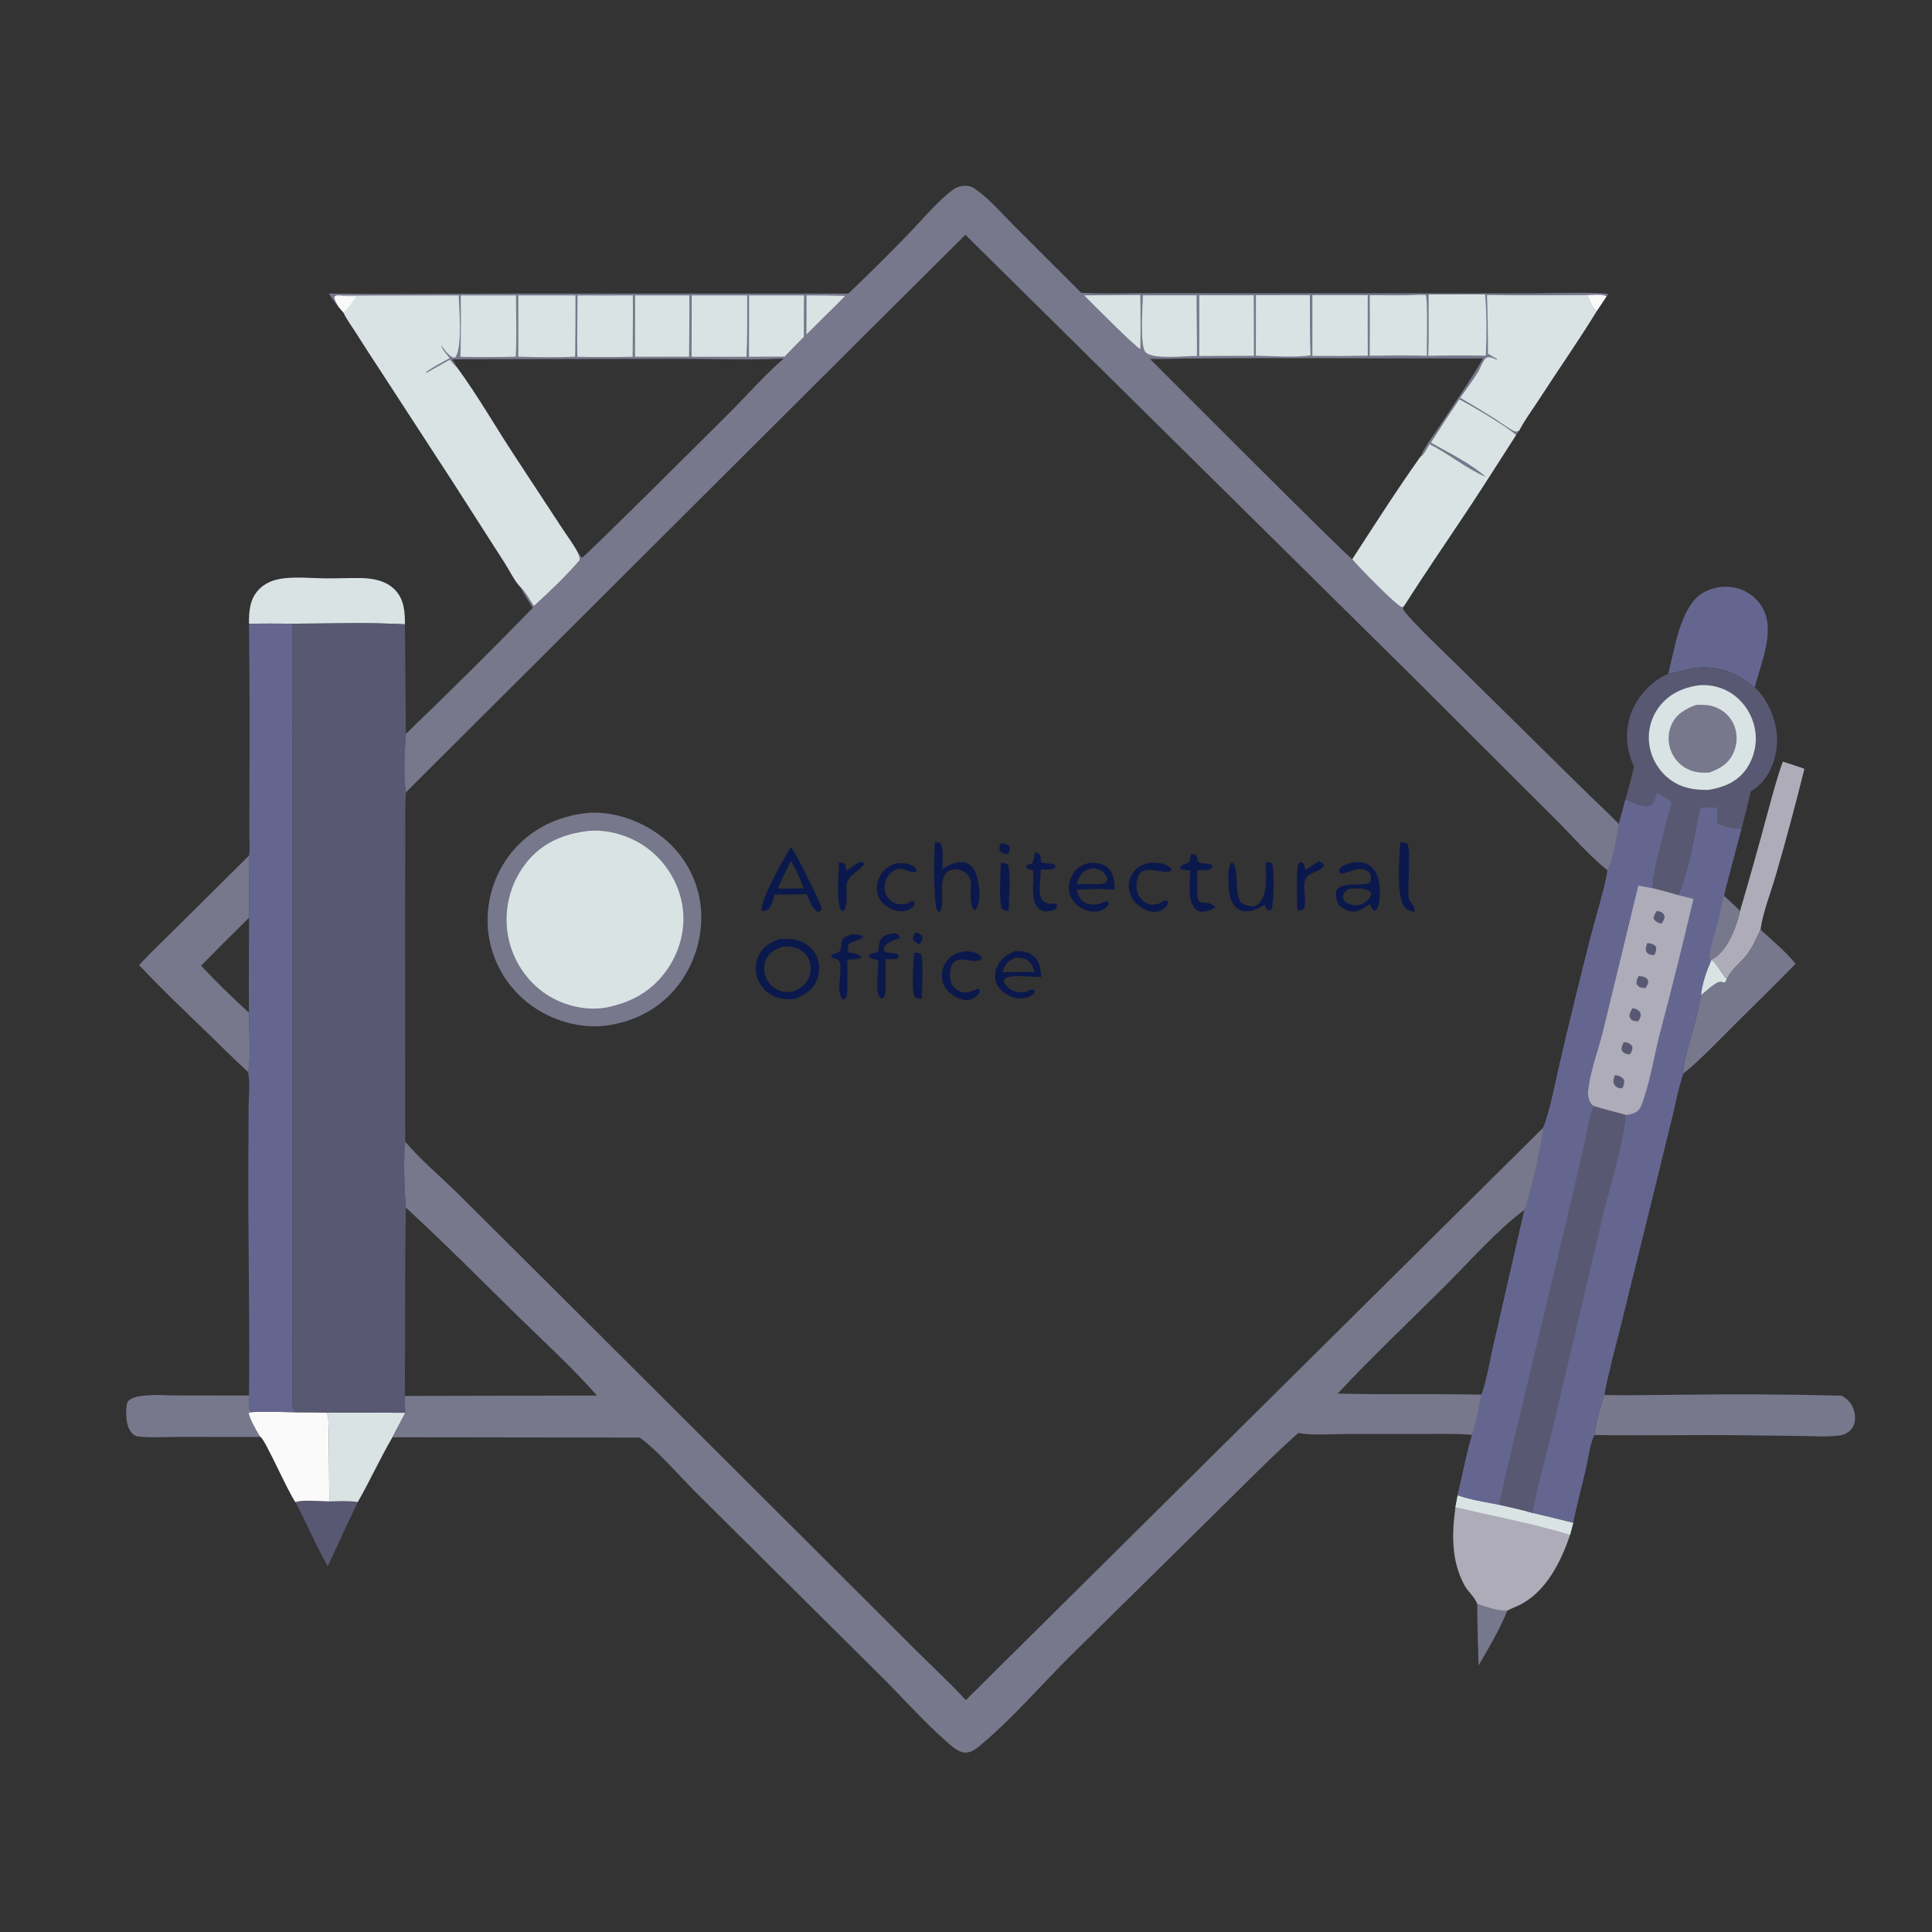 <?xml version="1.0" encoding="utf-8" ?>
<svg xmlns="http://www.w3.org/2000/svg" xmlns:xlink="http://www.w3.org/1999/xlink" width="731" height="731">
	<rect width="100%" height="100%" fill="#333333" stroke="none"/>
	<path fill="#77788C" transform="scale(0.714 0.714)" d="M782.827 849.995C788.305 851.665 792.908 853.782 798.784 853.506C794.678 863.542 789.005 873.195 783.527 882.536C783.326 871.659 782.73 860.895 782.827 849.995Z"/>
	<path fill="#585872" transform="scale(0.714 0.714)" d="M174.555 795.656C179.546 795.553 184.654 795.207 189.607 795.941Q181.483 812.898 173.693 830.012C167.366 818.981 162.557 807.235 156.569 796.063C159.634 794.554 170.683 795.594 174.555 795.656Z"/>
	<path fill="#D9E3E3" transform="scale(0.714 0.714)" d="M172.931 748.508L214.822 748.646L207.989 761.62C201.42 772.789 196.068 784.687 189.607 795.941C184.654 795.207 179.546 795.553 174.555 795.656C174.379 790.494 174.411 751.16 173.787 749.756C173.582 749.295 173.216 748.924 172.931 748.508Z"/>
	<path fill="#77788C" transform="scale(0.714 0.714)" d="M138.091 761.468L95.22 761.449C88.115 761.459 80.56 761.975 73.505 761.275C72.414 761.167 71.724 760.987 70.854 760.304C68.297 758.299 67.372 755.054 67.038 751.949C66.803 749.761 66.546 743.869 68.071 742.329C69.896 740.486 73.308 739.933 75.771 739.64C82.005 738.898 88.702 739.47 94.999 739.487L131.959 739.52L131.848 744.49C131.812 745.722 132.014 746.403 132.573 747.496C133.716 748.085 134.216 748.062 135.476 748.165L131.891 748.58C131.472 750.394 136.192 758.78 137.378 760.588C137.675 761.04 137.768 761.119 138.091 761.468Z"/>
	<path fill="#FAFAFA" transform="scale(0.714 0.714)" d="M135.476 748.165C142.614 748.047 149.74 748.218 156.876 748.381C162.225 748.417 167.582 748.403 172.931 748.508C173.216 748.924 173.582 749.295 173.787 749.756C174.411 751.16 174.379 790.494 174.555 795.656C170.683 795.594 159.634 794.554 156.569 796.063C152.219 789.852 140.88 763.554 138.091 761.468C137.768 761.119 137.675 761.04 137.378 760.588C136.192 758.78 131.472 750.394 131.891 748.58L135.476 748.165Z"/>
	<path fill="#AEACB8" transform="scale(0.714 0.714)" d="M944.757 403.607C948.57 404.852 952.428 406.024 956.194 407.405Q949.19 435.747 941.047 463.784C938.439 472.857 934.173 483.422 932.943 492.632C930.796 497.254 928.784 501.935 925.654 505.998C922.321 510.325 917.276 513.864 915.04 518.909C912.242 515.842 910.314 511.538 907.388 508.806L906.746 509.175L906.62 508.503C907.275 508.31 907.884 508.093 908.453 507.707C915.871 502.681 920.167 491.127 922.058 482.775Q929.346 458.073 936.028 433.2C938.759 423.319 941.241 413.24 944.757 403.607Z"/>
	<path fill="#77788C" transform="scale(0.714 0.714)" d="M932.943 492.632C939.112 498.403 946.25 504.154 951.499 510.759C940.913 521.653 930.017 532.196 919.267 542.924C910.396 551.777 901.752 560.993 892.047 568.949C891.514 563.174 896.657 548.25 898.22 541.895C899.415 537.04 900.396 532.12 901.438 527.23C903.695 525.696 909.113 520.183 911.808 520.24C912.847 520.261 912.924 520.809 914.159 520.57L915.04 518.909C917.276 513.864 922.321 510.325 925.654 505.998C928.784 501.935 930.796 497.254 932.943 492.632Z"/>
	<path fill="#D9E3E3" transform="scale(0.714 0.714)" d="M131.951 330.549C131.85 323.809 132.361 317.21 137.42 312.139C140.211 309.342 143.808 307.691 147.651 306.919C155.474 305.348 164.666 306.433 172.673 306.487C178.957 306.529 185.255 306.218 191.535 306.332C197.836 306.447 204.625 307.817 209.207 312.468C214.177 317.513 214.593 324.167 214.585 330.831C194.878 329.75 174.815 330.493 155.071 330.501C147.37 330.48 139.65 330.351 131.951 330.549Z"/>
	<path fill="#656690" transform="scale(0.714 0.714)" d="M884.066 357.035C887.236 344.465 890.483 321.225 902.315 314.223Q902.826 313.922 903.351 313.647Q903.877 313.372 904.415 313.124Q904.953 312.875 905.504 312.654Q906.054 312.432 906.614 312.238Q907.174 312.044 907.744 311.878Q908.313 311.713 908.89 311.575Q909.467 311.438 910.05 311.329Q910.633 311.22 911.22 311.141Q911.808 311.061 912.398 311.011Q912.989 310.961 913.582 310.94Q914.175 310.919 914.767 310.928Q915.36 310.936 915.952 310.974Q916.544 311.012 917.133 311.079Q917.722 311.146 918.307 311.243Q918.892 311.339 919.472 311.465Q920.051 311.59 920.624 311.744Q921.153 311.888 921.673 312.058Q922.194 312.228 922.706 312.424Q923.218 312.62 923.719 312.84Q924.22 313.061 924.71 313.306Q925.2 313.552 925.677 313.821Q926.154 314.09 926.618 314.383Q927.081 314.675 927.529 314.991Q927.977 315.306 928.409 315.643Q928.841 315.98 929.256 316.338Q929.671 316.696 930.067 317.074Q930.464 317.452 930.841 317.849Q931.218 318.246 931.575 318.662Q931.932 319.077 932.269 319.51Q932.605 319.942 932.919 320.391Q933.233 320.84 933.525 321.304Q933.817 321.767 934.085 322.245C940.977 334.745 932.945 351.758 929.884 364.298C928.275 363.354 926.833 361.935 925.306 360.84Q924.519 360.267 923.703 359.736Q922.887 359.205 922.045 358.716Q921.203 358.228 920.337 357.784Q919.471 357.34 918.583 356.941Q917.694 356.542 916.787 356.19Q915.879 355.838 914.955 355.533Q914.03 355.228 913.091 354.972Q912.152 354.715 911.201 354.508Q910.25 354.3 909.29 354.142Q908.329 353.984 907.362 353.875Q906.394 353.767 905.423 353.709Q904.451 353.651 903.477 353.643Q902.504 353.636 901.531 353.678Q900.559 353.721 899.59 353.814Q898.621 353.907 897.658 354.05Q896.695 354.193 895.741 354.385C892.137 355.086 888.603 356.333 884.984 356.897L884.066 357.035Z"/>
	<path fill="#AEACB8" transform="scale(0.714 0.714)" d="M772.465 792.365C779.434 794.777 787.026 795.933 794.262 797.339C800.157 798.76 806.295 799.932 812.082 801.717Q822.919 804.188 833.681 806.971L832.033 813.329C827.187 827.638 819.313 843.576 805.086 850.619C803.03 851.636 800.761 852.368 798.784 853.506C792.908 853.782 788.305 851.665 782.827 849.995C781.798 846.695 777.786 843.275 776.063 840.086C768.95 826.926 769.358 813.067 771.265 798.665L772.465 792.365Z"/>
	<path fill="#D9E3E3" transform="scale(0.714 0.714)" d="M772.465 792.365C779.434 794.777 787.026 795.933 794.262 797.339C800.157 798.76 806.295 799.932 812.082 801.717Q822.919 804.188 833.681 806.971L832.033 813.329C812.274 807.264 791.392 803.454 771.265 798.665L772.465 792.365Z"/>
	<path fill="#77788C" transform="scale(0.714 0.714)" d="M850.5 739.246C864.158 739.551 877.736 739.159 891.387 739.09Q933.655 738.515 975.913 739.602C979.579 741.764 981.559 743.92 982.639 748.127C983.38 751.018 983.203 754.221 981.52 756.758C980.229 758.706 977.75 760.218 975.463 760.583C968.994 761.618 961.95 761.057 955.401 760.974L924.694 760.59C898.109 760.285 871.507 760.857 844.928 760.444C844.928 760.16 844.903 759.875 844.928 759.592C845.173 756.789 848.927 740.39 850.5 739.246Z"/>
	<path fill="#77788C" transform="scale(0.714 0.714)" d="M131.892 453.46L131.984 486.291C131.998 503.06 131.755 519.839 131.924 536.607C131.949 542.196 133.103 564.575 131.384 568.017C123.689 561.001 116.383 553.567 108.884 546.345C96.989 534.889 85.001 523.48 73.717 511.414C80.294 504.278 87.497 497.548 94.374 490.69L131.892 453.46ZM131.984 486.291Q119.151 498.904 106.543 511.742C114.756 520.452 123.013 528.611 131.924 536.607C131.755 519.839 131.998 503.06 131.984 486.291Z"/>
	<path fill="#585872" transform="scale(0.714 0.714)" d="M884.066 357.035L884.984 356.897C888.603 356.333 892.137 355.086 895.741 354.385Q896.695 354.193 897.658 354.05Q898.621 353.907 899.59 353.814Q900.559 353.721 901.531 353.678Q902.504 353.636 903.478 353.643Q904.451 353.651 905.423 353.709Q906.394 353.767 907.362 353.875Q908.329 353.984 909.29 354.142Q910.25 354.3 911.201 354.508Q912.152 354.715 913.091 354.972Q914.03 355.228 914.955 355.533Q915.879 355.838 916.787 356.19Q917.694 356.543 918.583 356.941Q919.471 357.34 920.337 357.784Q921.203 358.228 922.045 358.716Q922.887 359.205 923.703 359.736Q924.519 360.267 925.306 360.84C926.833 361.935 928.275 363.354 929.884 364.298C936.694 370.373 941.085 381.005 941.634 390.015C942.154 398.548 939.523 407.917 933.845 414.42C932.138 416.375 929.99 417.947 927.822 419.354Q925.478 429.232 922.913 439.055C918.233 439.083 914.1 438.458 910.041 435.949L909.983 427.956L901.128 427.948C899.688 432.553 899.092 437.503 898.154 442.234C896.083 452.688 893.651 464.596 889.435 474.372C884.927 472.979 880.297 471.869 875.739 470.64C874.826 464.195 883.794 433.097 885.92 424.772C883.309 423.31 880.803 421.653 878.275 420.053C877.325 422.659 876.636 426.158 873.685 427.184C870.714 428.216 864.247 424.899 861.303 423.797Q863.837 415.101 865.937 406.29Q865.681 405.772 865.453 405.242C861.495 396.275 861.057 386.284 864.691 377.111C868.124 368.444 875.459 360.713 884.066 357.035Z"/>
	<path fill="#D9E3E3" transform="scale(0.714 0.714)" d="M900.193 363.151Q901.363 363.045 902.538 363.039Q903.713 363.033 904.885 363.127Q906.056 363.222 907.215 363.416Q908.373 363.611 909.511 363.904Q910.649 364.197 911.758 364.586Q912.867 364.975 913.938 365.458Q915.009 365.941 916.036 366.513Q917.062 367.086 918.035 367.744Q918.619 368.155 919.183 368.593Q919.746 369.032 920.288 369.498Q920.83 369.963 921.348 370.455Q921.866 370.946 922.36 371.462Q922.853 371.978 923.321 372.518Q923.789 373.057 924.23 373.619Q924.671 374.181 925.085 374.763Q925.498 375.346 925.882 375.948Q926.266 376.55 926.621 377.17Q926.975 377.79 927.299 378.426Q927.623 379.063 927.916 379.714Q928.208 380.366 928.469 381.031Q928.729 381.696 928.957 382.373Q929.184 383.05 929.379 383.737Q929.573 384.424 929.734 385.12Q929.894 385.816 930.021 386.519Q930.14 387.204 930.224 387.894Q930.309 388.584 930.361 389.277Q930.412 389.97 930.429 390.665Q930.446 391.36 930.429 392.054Q930.412 392.749 930.362 393.443Q930.311 394.136 930.226 394.826Q930.142 395.516 930.023 396.2Q929.905 396.885 929.753 397.564Q929.602 398.242 929.417 398.912Q929.233 399.582 929.015 400.242Q928.798 400.903 928.549 401.551Q928.3 402.2 928.019 402.836Q927.739 403.472 927.427 404.094Q927.116 404.715 926.775 405.32Q926.433 405.926 926.062 406.514Q925.692 407.102 925.293 407.671C920.429 414.474 913.299 417.292 905.375 418.581C898.081 418.626 891.748 417.834 885.591 413.512Q885.019 413.109 884.468 412.678Q883.917 412.247 883.388 411.789Q882.86 411.331 882.354 410.847Q881.849 410.363 881.368 409.855Q880.888 409.346 880.433 408.815Q879.979 408.283 879.551 407.729Q879.124 407.175 878.724 406.601Q878.325 406.026 877.954 405.433Q877.584 404.839 877.244 404.228Q876.904 403.617 876.595 402.989Q876.286 402.362 876.008 401.719Q875.73 401.077 875.485 400.422Q875.24 399.767 875.028 399.1Q874.815 398.434 874.637 397.757Q874.458 397.081 874.313 396.396Q874.168 395.712 874.058 395.021Q873.952 394.338 873.882 393.65Q873.811 392.963 873.776 392.272Q873.74 391.582 873.74 390.891Q873.74 390.2 873.775 389.509Q873.811 388.819 873.881 388.131Q873.951 387.444 874.057 386.761Q874.162 386.077 874.302 385.401Q874.442 384.724 874.616 384.055Q874.791 383.386 874.999 382.727Q875.207 382.068 875.449 381.42Q875.69 380.773 875.965 380.138Q876.239 379.504 876.545 378.884Q876.852 378.265 877.189 377.661Q877.527 377.058 877.895 376.473Q878.263 375.888 878.66 375.322Q879.057 374.757 879.483 374.212C884.634 367.598 892.067 364.307 900.193 363.151Z"/>
	<path fill="#77788C" transform="scale(0.714 0.714)" d="M898.827 373.524C902.484 373.433 905.756 373.418 909.229 374.809Q909.647 374.973 910.056 375.159Q910.465 375.344 910.864 375.551Q911.263 375.757 911.65 375.984Q912.038 376.211 912.413 376.457Q912.789 376.704 913.151 376.97Q913.513 377.235 913.861 377.519Q914.209 377.803 914.542 378.104Q914.875 378.406 915.191 378.724Q915.508 379.043 915.808 379.377Q916.108 379.711 916.391 380.06Q916.673 380.41 916.937 380.773Q917.201 381.137 917.445 381.513Q917.69 381.89 917.915 382.278Q918.14 382.667 918.345 383.067Q918.549 383.467 918.733 383.876Q918.917 384.286 919.079 384.705Q919.246 385.153 919.389 385.608Q919.533 386.064 919.653 386.526Q919.773 386.988 919.869 387.456Q919.966 387.924 920.038 388.396Q920.11 388.868 920.158 389.343Q920.206 389.818 920.23 390.295Q920.254 390.772 920.253 391.25Q920.253 391.728 920.228 392.205Q920.203 392.682 920.154 393.157Q920.104 393.632 920.031 394.104Q919.957 394.576 919.86 395.043Q919.762 395.511 919.641 395.973Q919.52 396.435 919.375 396.89Q919.231 397.345 919.063 397.792Q918.895 398.239 918.705 398.677Q918.514 399.115 918.302 399.543C915.619 404.983 911.24 407.439 905.785 409.387C902.21 409.547 898.982 409.503 895.588 408.133Q894.747 407.797 893.945 407.379Q893.142 406.96 892.385 406.464Q891.628 405.967 890.925 405.397Q890.222 404.826 889.58 404.188Q888.937 403.551 888.362 402.852Q887.787 402.152 887.285 401.399Q886.783 400.646 886.359 399.846Q885.935 399.046 885.593 398.208C883.792 393.835 883.746 388.721 885.612 384.362C888.195 378.331 893.006 375.709 898.827 373.524Z"/>
	<path fill="#656690" transform="scale(0.714 0.714)" d="M131.951 330.549C139.65 330.351 147.37 330.48 155.071 330.501L155.052 610.047L155.036 700.144C155.024 714.089 154.715 728.095 154.924 742.033C154.953 743.954 154.9 746.029 155.815 747.757L156.876 748.381C149.74 748.218 142.614 748.047 135.476 748.165C134.216 748.062 133.716 748.085 132.573 747.496C132.014 746.403 131.812 745.722 131.848 744.49L131.959 739.52C132.424 701.118 131.521 662.645 131.587 624.228L131.731 586.963C131.757 581.603 132.692 573.033 131.384 568.017C133.103 564.575 131.949 542.196 131.924 536.607C131.755 519.839 131.998 503.06 131.984 486.291L131.892 453.46C132.565 450.055 132.122 445.838 132.127 442.347L132.165 419.442Q132.422 374.995 131.951 330.549Z"/>
	<path fill="#656690" transform="scale(0.714 0.714)" d="M878.275 420.053C880.803 421.653 883.309 423.31 885.92 424.772C883.794 433.097 874.826 464.195 875.739 470.64C880.297 471.869 884.927 472.979 889.435 474.372C893.651 464.596 896.083 452.688 898.154 442.234C899.092 437.503 899.688 432.553 901.128 427.948L909.983 427.956L910.041 435.949C914.1 438.458 918.233 439.083 922.913 439.055C921.974 442.791 913.429 474.037 913.69 474.859C916.494 477.458 919.432 479.998 922.058 482.775C920.167 491.127 915.871 502.681 908.453 507.707C907.884 508.093 907.275 508.31 906.62 508.503L906.746 509.175L907.388 508.806C910.314 511.538 912.242 515.842 915.04 518.909L914.159 520.57C912.924 520.809 912.847 520.261 911.808 520.24C909.113 520.183 903.695 525.696 901.438 527.23C900.396 532.12 899.415 537.04 898.22 541.895C896.657 548.25 891.514 563.174 892.047 568.949C889.413 576.644 887.893 585.039 885.961 592.949L874.799 638.399L859.169 701.489C856.196 713.472 852.877 725.567 850.431 737.662C850.261 738.507 850.321 738.245 850.5 739.246C848.927 740.39 845.173 756.789 844.928 759.592C844.903 759.875 844.928 760.16 844.928 760.444C842.455 765.388 841.64 773.139 840.361 778.617C838.157 788.061 835.601 797.466 833.681 806.971Q822.919 804.188 812.082 801.717C806.295 799.932 800.157 798.76 794.262 797.339C787.026 795.933 779.434 794.777 772.465 792.365C774.983 781.767 776.985 770.812 780.079 760.382C782.332 753.571 783.677 746.102 785.029 739.051C787.171 734.647 789.672 720.496 790.94 715.087L807.828 641.14C810.118 637.326 817.876 602.728 817.769 597.598C821.226 589.857 824.507 572.101 826.709 562.851Q834.696 528.621 843.436 494.576C844.768 489.403 852.142 464.444 851.793 461.163C854.698 456.601 856.941 442.501 857.891 436.682C859.153 432.418 860.221 428.108 861.303 423.797C864.247 424.899 870.714 428.216 873.685 427.184C876.636 426.158 877.325 422.659 878.275 420.053Z"/>
	<path fill="#D9E3E3" transform="scale(0.714 0.714)" d="M906.746 509.175L907.388 508.806C910.314 511.538 912.242 515.842 915.04 518.909L914.159 520.57C912.924 520.809 912.847 520.261 911.808 520.24C909.113 520.183 903.695 525.696 901.438 527.23C902.308 520.519 904.147 515.354 906.746 509.175Z"/>
	<path fill="#77788C" transform="scale(0.714 0.714)" d="M913.69 474.859C916.494 477.458 919.432 479.998 922.058 482.775C920.167 491.127 915.871 502.681 908.453 507.707C907.884 508.093 907.275 508.31 906.62 508.503L905.797 507.323C906.262 500.972 909.214 493.749 910.752 487.467C911.764 483.336 912.261 478.827 913.69 474.859Z"/>
	<path fill="#AEACB8" transform="scale(0.714 0.714)" d="M868.144 469.171Q871.937 469.926 875.739 470.64C880.297 471.869 884.927 472.979 889.435 474.372L897.406 476.357Q888.849 512.684 879.321 548.768C876.619 559.393 874.857 570.511 871.474 580.924C870.577 583.686 869.686 587.704 867.026 589.283C865.281 590.319 863.49 590.615 861.506 590.85C855.829 589.183 850.102 587.925 844.451 586.102C843.746 585.618 843.282 585.133 842.839 584.408C841.167 581.67 841.391 578.521 841.854 575.481C843.379 565.479 847.123 555.829 849.519 546.005L868.144 469.171Z"/>
	<path fill="#585872" transform="scale(0.714 0.714)" d="M872.936 499.772C874.989 499.921 876.121 500.117 877.546 501.708C877.897 503.465 877.406 504.472 876.749 506.052C876.194 506.051 875.307 506.117 874.748 505.964C873.361 505.585 873.078 505.222 872.277 504.129C871.992 502.386 872.321 501.407 872.936 499.772Z"/>
	<path fill="#585872" transform="scale(0.714 0.714)" d="M877.941 482.747C878.622 482.875 879.464 482.979 880.115 483.25C881.395 483.782 881.684 484.466 882.155 485.685C881.958 487.322 881.366 488.178 880.454 489.483C878.547 489.01 877.378 488.563 876.294 486.888C876.272 485.162 877.058 484.144 877.941 482.747Z"/>
	<path fill="#585872" transform="scale(0.714 0.714)" d="M860.439 552.239C860.702 552.269 860.965 552.295 861.227 552.328C862.978 552.549 863.955 553.101 865.014 554.501C865.22 556.298 864.589 557.24 863.747 558.741C863.097 558.692 862.659 558.678 862 558.533C860.668 558.24 860.134 557.653 859.375 556.596C859.132 554.87 859.749 553.762 860.439 552.239Z"/>
	<path fill="#585872" transform="scale(0.714 0.714)" d="M855.765 569.673C856.01 569.717 856.256 569.756 856.5 569.804C858.233 570.145 859.582 570.687 860.563 572.215C860.926 573.999 860.421 575.047 859.746 576.696C859.098 576.689 858.672 576.711 858.011 576.575C856.827 576.332 855.747 575.512 855.253 574.409C854.567 572.877 855.289 571.155 855.765 569.673Z"/>
	<path fill="#585872" transform="scale(0.714 0.714)" d="M868.331 517.225C868.919 517.271 869.513 517.315 870.096 517.401C871.704 517.638 872.468 518.166 873.399 519.462C873.516 521.244 872.87 522.134 871.973 523.578C871.341 523.557 870.618 523.572 869.993 523.429C868.603 523.111 868.11 522.611 867.294 521.501C867.062 519.778 867.633 518.738 868.331 517.225Z"/>
	<path fill="#585872" transform="scale(0.714 0.714)" d="M865.114 534.208C865.713 534.343 866.324 534.464 866.898 534.691C868.144 535.183 868.838 535.797 869.414 537.012C869.611 538.788 868.979 539.757 868.164 541.252C867.305 541.166 866.322 541.122 865.499 540.86C864.238 540.457 863.933 539.707 863.452 538.582C863.529 536.802 864.224 535.721 865.114 534.208Z"/>
	<path fill="#585872" transform="scale(0.714 0.714)" d="M844.451 586.102C850.102 587.925 855.829 589.183 861.506 590.85C860.547 606.14 853.104 628.585 849.42 644.29L824.109 751.588C820.155 768.254 815.298 784.904 812.082 801.717C806.295 799.932 800.157 798.76 794.262 797.339C797.198 783.301 800.746 769.33 804.023 755.361L829.671 648.257L838.859 609.089C840.503 601.801 841.493 592.932 844.451 586.102Z"/>
	<path fill="#656690" transform="scale(0.714 0.714)" d="M878.275 420.053C880.803 421.653 883.309 423.31 885.92 424.772C883.794 433.097 874.826 464.195 875.739 470.64Q871.938 469.926 868.144 469.171L849.519 546.005C847.123 555.829 843.379 565.479 841.854 575.481C841.391 578.521 841.167 581.67 842.839 584.408C843.282 585.133 843.746 585.618 844.451 586.102C841.493 592.932 840.503 601.801 838.859 609.089L829.671 648.257L804.023 755.361C800.746 769.33 797.198 783.301 794.262 797.339C787.026 795.933 779.434 794.777 772.465 792.365C774.983 781.767 776.985 770.812 780.079 760.382C782.332 753.571 783.677 746.102 785.029 739.051C787.171 734.647 789.672 720.496 790.94 715.087L807.828 641.14C810.118 637.326 817.876 602.728 817.769 597.598C821.226 589.857 824.507 572.101 826.709 562.851Q834.696 528.621 843.436 494.576C844.768 489.403 852.142 464.444 851.793 461.163C854.698 456.601 856.941 442.501 857.891 436.682C859.153 432.418 860.221 428.108 861.303 423.797C864.247 424.899 870.714 428.216 873.685 427.184C876.636 426.158 877.325 422.659 878.275 420.053Z"/>
	<path fill="#585872" transform="scale(0.714 0.714)" d="M155.071 330.501C174.815 330.493 194.878 329.75 214.585 330.831L215.079 388.885C214.5 399.14 213.619 409.676 215.072 419.894C214.553 427.119 214.831 434.519 214.798 441.768L214.655 480.789L214.735 605.03C213.71 613.89 214.279 630.707 215.088 639.945C214.419 673.194 214.821 706.492 214.539 739.747C214.541 742.725 214.512 745.681 214.822 748.646L172.931 748.508C167.582 748.403 162.225 748.417 156.876 748.381L155.815 747.757C154.9 746.029 154.953 743.954 154.924 742.033C154.715 728.095 155.024 714.089 155.036 700.144L155.052 610.047L155.071 330.501Z"/>
	<path fill="#77788C" transform="scale(0.714 0.714)" d="M817.769 597.598C817.876 602.728 810.118 637.326 807.828 641.14L790.94 715.087C789.672 720.496 787.171 734.647 785.029 739.051C783.677 746.102 782.332 753.571 780.079 760.382C771.352 759.576 762.406 759.903 753.643 759.893L712.748 759.892C704.675 759.918 695.906 760.799 687.957 759.343C672.218 773.485 657.454 788.685 642.342 803.487L566.772 877.95C551.534 893.146 537.022 910.074 520.6 923.945C517.728 926.371 515.109 928.957 511.097 928.694C507.583 928.463 503.876 924.944 501.319 922.691C488.812 911.677 477.657 898.828 465.745 887.132L368.955 791.047C360.505 782.643 348.284 768.411 339.002 761.803L207.989 761.62L214.822 748.646C214.512 745.681 214.541 742.725 214.539 739.747C214.821 706.492 214.419 673.194 215.088 639.945C214.279 630.707 213.71 613.89 214.735 605.03C223.03 614.727 233.297 623.382 242.445 632.322L289.125 678.764L435.236 824.491L485.416 874.564C494.2 883.316 503.45 891.784 511.804 900.936L817.769 597.598ZM214.539 739.747L316.352 739.524C303.349 724.741 288.358 711.128 274.307 697.334C254.665 678.051 235.368 658.575 215.088 639.945C214.419 673.194 214.821 706.492 214.539 739.747ZM807.828 641.14C793.482 651.705 778.548 668.714 765.616 681.611C746.65 700.523 727.149 718.888 708.865 738.476C734.261 739.18 759.648 738.492 785.029 739.051C787.171 734.647 789.672 720.496 790.94 715.087L807.828 641.14Z"/>
	<path fill="#77788C" transform="scale(0.714 0.714)" d="M449.588 155.552Q465.753 140.162 481.274 124.123C488.144 117.039 497.203 106.203 504.999 100.56Q505.716 100.043 506.504 99.646Q507.293 99.248 508.134 98.978Q508.975 98.709 509.849 98.574Q510.722 98.44 511.605 98.444C514.12 98.43 515.631 99.31 517.618 100.751C524.884 106.023 531.34 113.575 537.687 119.928L572.908 155.091C582.68 155.752 592.69 155.364 602.483 155.371L653.97 155.387L810.682 155.431C816.06 155.435 849.579 154.627 852.317 155.874L851.348 157.09L846.082 164.942C836.46 180.628 825.886 195.715 815.892 211.16C812.344 216.643 808.122 222.284 805.105 228.061L803.367 230.569C795.245 243.162 787.255 255.889 778.984 268.377C767.313 285.997 755.285 303.446 743.953 321.281L743.386 322.634C746.49 327.967 766.711 347.003 772.408 352.638L837.562 416.841C844.266 423.489 851.33 429.912 857.891 436.682C856.941 442.501 854.698 456.601 851.793 461.163C841.577 452.942 832.602 442.289 823.224 433.086L747.337 357.368L511.582 124.421L456.56 179.14L215.072 419.894C213.619 409.676 214.5 399.14 215.079 388.885Q249.283 356.05 282.371 322.091C280.048 318.436 277.629 314.817 275.672 310.949C272.806 308.135 269.676 301.731 267.362 298.165L239.295 254.371L202.884 198.386Q195.699 187.479 188.696 176.454C186.456 172.95 183.784 169.359 182.003 165.607L179.375 162.482C177.407 160.418 175.87 157.908 174.248 155.567C206.077 155.953 237.957 155.58 269.791 155.576L449.588 155.552ZM609.375 190.163C618.531 199.297 714.987 296.138 716.633 296.315C728.418 278.178 740.177 259.685 752.704 242.07C755.215 236.273 759.743 230.561 763.241 225.249C770.916 213.591 778.88 202.018 785.903 189.951L666.065 189.798L627.872 190C621.745 190.047 615.487 190.39 609.375 190.163ZM239.555 190.397C240.656 191.809 241.479 193.371 242.355 194.93C253.377 210.029 262.628 226.345 272.911 241.915L296.783 278.301C299.876 283.104 303.576 287.908 306.247 292.924C306.938 293.877 307.576 294.725 308.421 295.552C309.843 295.188 379.077 226.257 386.386 218.935C395.917 209.386 405.163 198.835 415.302 190C396.741 190.973 377.747 190.145 359.147 190.159L239.555 190.397Z"/>
	<path fill="#FAFAFA" transform="scale(0.714 0.714)" d="M841.116 156.408C843.732 156.369 849.235 155.646 851.348 157.09L846.082 164.942C843.624 163.06 842.394 159.156 841.116 156.408Z"/>
	<path fill="#D9E3E3" transform="scale(0.714 0.714)" d="M427.409 156.544Q437.638 156.516 447.863 156.779Q443.058 161.762 438.081 166.572Q432.758 171.918 427.359 177.187L427.409 156.544Z"/>
	<path fill="#D9E3E3" transform="scale(0.714 0.714)" d="M574.515 156.511L604.26 156.353Q604.535 170.661 604.293 184.97C601.195 183.461 578.824 160.834 574.515 156.511Z"/>
	<path fill="#D9E3E3" transform="scale(0.714 0.714)" d="M396.963 156.541L426.095 156.538C425.898 163.854 425.994 171.201 425.956 178.521L420.934 183.583L415.732 188.984L396.895 189.039L396.963 156.541Z"/>
	<path fill="#D9E3E3" transform="scale(0.714 0.714)" d="M605.664 156.509L634.09 156.481C634.059 167.201 634.387 177.915 634.288 188.637C628.317 188.556 611.371 190.677 607.167 186.743C603.856 183.646 605.567 161.72 605.664 156.509Z"/>
	<path fill="#D9E3E3" transform="scale(0.714 0.714)" d="M665.537 156.451L694.117 156.398C694.236 167.037 693.986 177.705 694.488 188.334C685.24 189.541 674.886 188.662 665.515 188.485L665.537 156.451Z"/>
	<path fill="#D9E3E3" transform="scale(0.714 0.714)" d="M635.527 156.473L664.397 156.466L664.491 188.546L635.519 188.634L635.527 156.473Z"/>
	<path fill="#D9E3E3" transform="scale(0.714 0.714)" d="M336.563 156.548L365.297 156.537C365.412 167.361 365.205 178.211 365.154 189.036L336.521 189.041L336.563 156.548Z"/>
	<path fill="#D9E3E3" transform="scale(0.714 0.714)" d="M695.458 156.4L724.804 156.417Q724.712 172.449 724.829 188.48Q710.149 188.746 695.467 188.615L695.458 156.4Z"/>
	<path fill="#D9E3E3" transform="scale(0.714 0.714)" d="M244.177 156.547L273.448 156.541C273.454 167.325 273.871 178.264 273.307 189.028Q258.656 189.386 244.004 189.099Q244.349 172.824 244.177 156.547Z"/>
	<path fill="#D9E3E3" transform="scale(0.714 0.714)" d="M366.56 156.542L395.975 156.541C395.969 167.377 396.093 178.226 395.568 189.053L366.507 189.053L366.56 156.542Z"/>
	<path fill="#D9E3E3" transform="scale(0.714 0.714)" d="M306.056 156.537Q320.705 156.611 335.355 156.536C335.48 167.357 335.296 178.203 335.246 189.027Q320.601 189.44 305.956 189.059C305.751 178.239 306.003 167.362 306.056 156.537Z"/>
	<path fill="#D9E3E3" transform="scale(0.714 0.714)" d="M751.011 156.278C752.587 156.153 753.971 156.168 755.546 156.313C756.744 159.382 755.964 183.264 756.129 188.531C747.609 188.264 739.17 188.302 730.65 188.467L725.862 188.458Q725.947 172.448 725.863 156.437C734.244 156.389 742.638 156.696 751.011 156.278Z"/>
	<path fill="#D9E3E3" transform="scale(0.714 0.714)" d="M757.07 156.06L786.994 156.029C787.92 166.683 787.832 177.792 787.371 188.469Q772.128 188.156 756.887 188.561C757.284 177.756 756.988 166.876 757.07 156.06Z"/>
	<path fill="#D9E3E3" transform="scale(0.714 0.714)" d="M274.67 156.547L304.954 156.541Q305.016 172.766 304.778 188.989C294.732 189.507 284.706 189.292 274.657 189.001L274.67 156.547Z"/>
	<path fill="#D9E3E3" transform="scale(0.714 0.714)" d="M787.99 156.327C805.682 156.633 823.418 156.393 841.116 156.408C842.394 159.156 843.624 163.06 846.082 164.942C836.46 180.628 825.886 195.715 815.892 211.16C812.344 216.643 808.122 222.284 805.105 228.061C804.328 228.539 804.617 228.445 803.832 228.652C802.951 228.885 801.816 228.191 801.045 227.745C797.819 225.877 794.774 223.568 791.624 221.559Q782.816 216.01 773.815 210.781C776.92 206.426 780.132 202.093 782.991 197.572C784.34 195.438 785.505 191.828 787.124 190.054C787.432 189.717 787.9 189.572 788.288 189.331C789.904 189.215 790.952 189.7 792.432 190.326L793.036 190.587L793.426 190.291L788.513 187.404Q788.524 171.861 787.99 156.327Z"/>
	<path fill="#D9E3E3" transform="scale(0.714 0.714)" d="M773.317 211.618C779.91 215.115 798.478 225.884 803.367 230.569C795.245 243.162 787.255 255.889 778.984 268.377C767.313 285.997 755.285 303.446 743.953 321.281L742.907 321.735C740.105 321.098 719.17 299.633 716.633 296.315C728.418 278.178 740.177 259.685 752.704 242.07C754.426 241.427 756.559 237.002 757.577 235.396C767.933 240.599 776.845 248.231 787.51 252.829C779.055 245.386 768.066 240.124 758.302 234.56Q765.667 222.996 773.317 211.618Z"/>
	<path fill="#D9E3E3" transform="scale(0.714 0.714)" d="M180.213 156.64L243.076 156.54C243.305 163.995 245.106 182.962 241.475 189.119C240.545 189.535 240.746 189.69 239.921 189.332C237.454 188.262 235.309 184.962 233.632 182.883C234.537 185.561 236.537 187.607 238.328 189.743C235.955 191.133 226.325 196.003 225.245 197.888L224.586 198.228C225.253 197.732 225.356 197.445 226.213 197.47L238.375 190.596C239.62 192.035 240.862 193.754 242.355 194.93C253.377 210.029 262.628 226.345 272.911 241.915L296.783 278.301C299.876 283.104 303.576 287.908 306.247 292.924C306.764 294.384 307.373 295.374 307.075 296.913C299.738 305.425 291.21 313.534 282.898 321.087C280.731 317.782 278.563 313.637 275.672 310.949C272.806 308.135 269.676 301.731 267.362 298.165L239.295 254.371L202.884 198.386Q195.699 187.479 188.696 176.454C186.456 172.95 183.784 169.359 182.003 165.607L179.375 162.482C178.531 160.91 177.289 159.144 177.227 157.331C178.279 156.347 178.84 156.647 180.213 156.64Z"/>
	<path fill="#FAFAFA" transform="scale(0.714 0.714)" d="M179.375 162.482C178.531 160.91 177.289 159.144 177.227 157.331C178.279 156.347 178.84 156.647 180.213 156.64C183.029 157.321 185.943 157.147 188.819 157.113C186.674 160.097 184.651 163.042 182.003 165.607L179.375 162.482Z"/>
	<path fill="#0B184C" transform="scale(0.714 0.714)" d="M485.048 494.178C485.219 494.206 485.392 494.224 485.561 494.261C487.166 494.607 487.984 495.154 488.901 496.498C488.764 498.36 488.337 498.807 487.328 500.329C485.886 499.707 484.754 499.321 483.813 497.984C483.744 496.188 484.187 495.717 485.048 494.178Z"/>
	<path fill="#0B184C" transform="scale(0.714 0.714)" d="M530.245 446.823C531.998 446.98 533.704 447.171 534.938 448.526C535.464 450.001 534.873 451.14 534.381 452.534C534.103 452.535 533.826 452.539 533.549 452.536C531.919 452.519 530.946 452.143 529.82 450.968C529.38 449.303 529.716 448.382 530.245 446.823Z"/>
	<path fill="#0B184C" transform="scale(0.714 0.714)" d="M484.41 504.961C485.79 504.948 486.777 504.874 488.007 505.62C489.576 508.873 488.51 524.797 488.442 529.36C487.147 529.233 486.164 529.059 484.927 528.603C482.623 524.554 484.222 509.95 484.41 504.961Z"/>
	<path fill="#0B184C" transform="scale(0.714 0.714)" d="M530.398 457.268C531.919 457.423 532.92 457.306 534.165 458.226C535.873 465.052 534.622 475.636 534.479 482.851C533.291 482.675 532.339 482.425 531.226 481.973C528.973 479.353 530.295 461.257 530.398 457.268Z"/>
	<path fill="#0B184C" transform="scale(0.714 0.714)" d="M444.675 456.89C445.987 457.121 446.874 457.256 448.019 457.987C448.059 459.011 448.149 459.979 448.311 460.991C451.052 460.972 453.385 456.682 456.686 456.852C457.425 456.89 457.483 457.288 457.888 457.817C455.54 461.732 449.652 463.589 448.672 468.433C448.609 468.745 448.56 469.061 448.504 469.375C448.543 472.908 449.162 478.042 447.817 481.28C447.383 482.325 447.41 482.47 446.332 482.92C446.219 482.825 446.093 482.744 445.994 482.636C442.863 479.2 444.484 461.715 444.675 456.89Z"/>
	<path fill="#0B184C" transform="scale(0.714 0.714)" d="M698.892 456.363C700.217 456.869 701.011 457.278 701.663 458.562C700.066 462.056 693.769 461.915 691.976 465.536C689.863 469.802 692.764 476.34 691.077 481.285C689.78 482.558 689.337 482.384 687.579 482.575C687.312 476.025 687.103 469.274 687.384 462.729C687.468 460.779 687.423 458.214 688.907 456.842C690.177 457.084 690.252 457.055 691.107 458.008C691.275 459.035 691.447 460 691.77 460.991Q695.383 458.757 698.892 456.363Z"/>
	<path fill="#0B184C" transform="scale(0.714 0.714)" d="M742.049 446.403C743.455 446.48 744.723 446.4 745.906 447.268C747.788 451.801 745.648 469.39 746.605 476.696C748.441 478.926 749.467 480.274 749.632 483.235C747.931 482.85 746.065 482.533 744.778 481.25C739.355 475.844 741.714 453.785 742.049 446.403Z"/>
	<path fill="#0B184C" transform="scale(0.714 0.714)" d="M548.527 451.581L550.485 452.31C551.266 453.278 551.353 453.958 551.485 455.156C551.498 455.27 551.606 456.497 551.667 456.662C552.067 457.751 557.456 457.221 558.872 458.366C559.395 458.789 559.215 458.866 559.301 459.653C557.488 461.249 553.81 460.808 551.512 460.705C551.547 464.56 550.823 468.397 550.934 472.234C550.988 474.134 551.464 476.141 552.943 477.454C555.025 479.303 557.701 478.91 560.265 478.817L559.773 481.229C558.903 482.1 558.763 482.223 557.565 482.513C555.428 483.032 553.093 483.349 551.156 482.04C545.436 478.174 548.283 467.064 547.345 461.153L544.188 460.327L543.754 459.31L544.202 458.431C545.142 458.153 545.98 457.937 546.832 457.44C547.741 456.911 548.27 452.779 548.527 451.581Z"/>
	<path fill="#0B184C" transform="scale(0.714 0.714)" d="M474.072 457.649C474.795 457.574 475.518 457.492 476.245 457.453C479.046 457.3 482.467 457.589 484.606 459.568C485.501 460.395 485.621 460.507 485.673 461.664C482.696 463.417 480.34 460.468 477.257 460.358C475.148 460.283 472.733 461.757 471.375 463.276C469.466 465.412 468.453 468.392 468.775 471.249C469.075 473.915 470.496 476.159 472.652 477.73C475.119 479.526 477.817 479.328 480.676 478.88C481.464 478.38 482.151 477.926 483.047 477.635C483.829 477.382 483.867 477.617 484.54 477.982L484.75 479.136C484.07 480.48 483.279 481.241 481.953 481.933C479.33 483.303 476.096 483.079 473.384 482.107C470.14 480.944 467.223 478.833 465.769 475.629C464.331 472.461 464.444 468.722 465.732 465.525C467.414 461.351 470.098 459.392 474.072 457.649Z"/>
	<path fill="#0B184C" transform="scale(0.714 0.714)" d="M631.282 452.426L633.562 453.016C634.74 454.419 634.357 454.861 634.923 456.428C635.569 458.217 640.017 457.055 641.815 458.215C642.452 458.626 642.294 459.014 642.377 459.691L641.55 460.588C639.326 461.359 636.844 461.059 634.517 461.001C634.452 464.705 634.345 468.426 634.436 472.13C634.49 474.296 634.325 476.622 635.98 478.186C639.379 478.318 641.666 478.417 644.238 480.682C642.358 482.058 639.797 483.093 637.432 483.159C635.806 483.205 634.488 482.796 633.359 481.58C628.974 476.852 630.719 467.121 630.676 461.149C628.989 461.091 627.033 461.231 625.506 460.472L625.404 459.504C626.344 458.106 628.784 457.689 630.283 456.83C630.475 455.247 630.713 453.919 631.282 452.426Z"/>
	<path fill="#0B184C" transform="scale(0.714 0.714)" d="M472.882 494.586C473.42 494.574 474.238 494.53 474.757 494.632C475.809 494.84 476.349 495.65 476.883 496.481L476.471 497.292L474.686 497.908C472.917 498.504 471.149 499.135 469.736 500.417C468.568 501.476 468.33 502.061 468.276 503.597C469.984 505.746 473.09 504.631 475.43 505.56C476.227 505.877 475.974 505.831 476.37 506.761L475.755 507.919C473.653 508.535 471.424 508.29 469.255 508.228L469.26 524.818C469.109 526.659 469.222 527.293 468.098 528.809C467.484 528.936 467.075 529.239 466.548 528.796C463.355 526.122 465.814 513.546 465.397 509.241C464.068 507.858 462.217 508.662 460.618 507.369L460.618 505.992C461.71 505.008 463.789 504.905 465.256 504.613C465.673 502.597 465.683 499.376 466.765 497.702C468.188 495.5 470.524 495.219 472.882 494.586Z"/>
	<path fill="#0B184C" transform="scale(0.714 0.714)" d="M451.625 495.156C453.495 495.084 456.006 495.155 457.524 496.34C455.793 498.662 451.44 498.372 449.502 500.715C449.375 502.177 449.359 503.292 449.614 504.735C451.863 505.019 454.937 505.354 456.519 507.132L456.205 507.687C453.721 508.452 451.58 508.486 449.022 508.452Q449.081 517.496 448.968 526.539C448.601 527.933 448.329 529.109 447.051 529.889C442.322 526.615 446.702 514.821 444.949 509.749C444.433 508.254 442.29 508.093 440.902 507.525L440.539 506.489C441.489 505.082 442.51 505.253 444.131 504.907C446.661 502.63 445.294 500.134 446.673 497.484C448.157 496.094 449.707 495.726 451.625 495.156Z"/>
	<path fill="#0B184C" transform="scale(0.714 0.714)" d="M511.243 504.124C513.55 504.132 517.357 504.485 519.15 506.077C520.043 506.871 520.048 507.037 520.124 508.158C516.874 510.822 511.356 507.606 507.398 508.78C506.042 509.183 505.132 510.016 504.505 511.251C503.177 513.867 503.065 518.377 504.166 521.079C504.975 523.064 507.009 524.781 508.996 525.505C511.606 526.456 514.289 525.621 516.72 524.591C517.755 523.879 517.178 524.077 518.459 524.015L519.13 524.688L518.995 525.958C517.821 527.852 516.36 529.19 514.14 529.744C510.902 530.552 507.405 529.04 504.779 527.234C501.856 525.225 499.836 522.452 499.267 518.912Q499.17 518.291 499.134 517.664Q499.099 517.036 499.125 516.408Q499.152 515.78 499.241 515.158Q499.33 514.536 499.48 513.926Q499.629 513.316 499.839 512.723Q500.048 512.13 500.315 511.562Q500.582 510.993 500.904 510.453Q501.226 509.913 501.6 509.408C504.169 505.946 507.129 504.823 511.243 504.124Z"/>
	<path fill="#0B184C" transform="scale(0.714 0.714)" d="M608.929 457.171C611.473 457.098 614.316 457.101 616.742 457.937C618.198 458.44 620.22 459.521 620.881 460.973L620.322 461.646C616.293 462.638 612.063 460.62 607.982 461.024C606.406 461.181 604.899 461.783 603.922 463.091C602.332 465.221 601.884 469.249 602.436 471.798Q602.556 472.327 602.731 472.842Q602.906 473.356 603.133 473.849Q603.36 474.342 603.638 474.809Q603.915 475.276 604.239 475.711Q604.564 476.147 604.931 476.546Q605.299 476.946 605.707 477.305Q606.114 477.664 606.557 477.978Q606.999 478.293 607.472 478.56C609.828 479.878 612.126 479.36 614.596 478.708C615.048 478.377 615.625 477.887 616.147 477.65C617.415 477.075 617.637 477.025 618.854 477.503L619.062 478.536C618.223 480.54 616.711 481.881 614.691 482.664C612.17 483.64 609.583 483.284 607.172 482.184C603.375 480.452 600.078 477.513 598.784 473.448C597.728 470.128 598.05 466.396 599.812 463.372C601.855 459.865 605.125 458.156 608.929 457.171Z"/>
	<path fill="#0B184C" transform="scale(0.714 0.714)" d="M670.646 456.955C671.96 456.976 673.198 456.816 674.28 457.676C675.172 464.326 675.294 475.485 673.905 481.981C672.83 482.468 672.756 482.444 671.593 482.212C670.646 481.084 670.369 480.958 670.269 479.515C667.654 481.057 664.568 482.572 661.514 482.871C659.198 483.098 657.017 482.565 655.235 481.019C651.617 477.881 651.381 473.165 651.065 468.755C650.961 465.083 650.27 459.909 652.698 456.922C656.988 458.95 653.84 473.579 657.475 478.008C658.456 479.203 661.931 480.348 663.501 480.294C665.049 480.24 666.211 479.729 667.263 478.585C672.089 473.338 670.876 463.577 670.646 456.955Z"/>
	<path fill="#0B184C" transform="scale(0.714 0.714)" d="M495.59 446.201C496.482 446.279 497.323 446.438 498.198 446.625C500.282 449.38 499.334 457.035 499.417 460.576C501.006 459.513 502.645 458.413 504.465 457.791C507.13 456.88 510.428 456.299 513.025 457.716C515.815 459.238 517.169 462.375 517.919 465.311C519.015 469.598 519.899 477.803 517.307 481.567C516.782 482.329 517.064 482.091 516.098 482.266C513.563 478.982 514.513 471.16 514.584 467.212C514.532 467.049 514.485 466.883 514.428 466.722C513.54 464.205 512.413 462.558 509.886 461.467C507.843 460.586 505.399 460.282 503.32 461.216C496.464 464.296 500.821 476.189 498.551 482.202C498.434 482.512 498.303 482.816 498.179 483.123L498.276 482.927L497.503 483.589L497.906 483.432L496.315 481.959L496.349 482.014C494.782 476.935 494.683 451.13 495.59 446.201Z"/>
	<path fill="#0B184C" transform="scale(0.714 0.714)" d="M537.641 504.076C541.216 503.929 544.86 504.216 547.715 506.619C551.044 509.422 551.489 513.636 551.736 517.678C547.425 517.943 535.668 516.033 532.554 518.629C531.93 519.149 532.097 519.569 532.035 520.314C532.648 521.586 533.22 522.54 534.317 523.46C536.951 525.671 540.043 525.927 543.332 525.742C544.069 525.37 544.888 524.883 545.676 524.648C546.954 524.265 547.199 524.257 548.267 524.882L548.241 525.957C547.534 526.78 546.932 527.359 545.964 527.876C543.091 529.409 539.596 529.424 536.544 528.416C533.083 527.273 529.522 524.572 528.038 521.17C526.848 518.44 527.081 515.325 528.22 512.618C530.166 507.993 533.255 505.955 537.641 504.076ZM538.231 507.464C534.456 509.1 533.123 510.271 531.599 514.087Q531.366 514.676 531.145 515.269C534.674 515.201 538.221 515.057 541.75 515.099L548.415 515.122C547.346 512.423 546.302 509.419 543.387 508.215C541.712 507.523 540.017 507.429 538.231 507.464Z"/>
	<path fill="#0B184C" transform="scale(0.714 0.714)" d="M577.767 457.167C581.102 457.169 584.436 457.548 587.037 459.852C590.395 462.827 590.572 467.251 590.697 471.39C583.891 470.998 577.25 470.999 570.455 471.609C571.336 474.395 572.252 476.757 574.903 478.291C577.565 479.831 580.356 479.457 583.209 478.792C583.36 478.709 583.509 478.622 583.662 478.543C585.027 477.843 585.846 477.43 587.344 477.902C587.47 478.702 587.665 478.891 587.208 479.642C586.252 481.214 584.523 482.206 582.787 482.704C579.435 483.664 575.747 482.742 572.785 481.055C569.724 479.313 567.531 476.638 566.751 473.171Q566.61 472.518 566.535 471.854Q566.459 471.19 566.45 470.522Q566.44 469.854 566.497 469.188Q566.553 468.522 566.675 467.865Q566.797 467.208 566.984 466.566Q567.17 465.925 567.419 465.304Q567.668 464.684 567.976 464.092Q568.285 463.499 568.651 462.94C570.939 459.446 573.771 458.001 577.767 457.167ZM579.103 460.108C576.429 460.697 574.206 461.335 572.666 463.778C571.75 465.23 571.117 466.924 570.518 468.527L580.125 468.535C582.132 468.571 583.952 468.761 585.782 467.784C586.705 466.614 586.742 466.575 586.776 465.09C585.732 462.953 584.054 461.316 581.726 460.599C580.883 460.339 579.975 460.225 579.103 460.108Z"/>
	<path fill="#0B184C" transform="scale(0.714 0.714)" d="M716.336 457.107C717.392 456.952 718.444 456.828 719.513 456.838C722.735 456.867 725.509 457.813 727.695 460.27C731.292 464.314 731.607 471.901 731.011 477.092C730.766 479.225 730.321 481.269 728.608 482.689C727.114 482.156 726.776 480.426 725.848 479.128C723.488 480.687 720.738 482.678 717.873 483.024C714.631 483.416 712.068 481.668 709.641 479.763C709.53 479.61 709.406 479.467 709.309 479.305C708.398 477.783 707.507 474.219 708.039 472.474C709.792 466.726 721.429 469.903 725.553 467.905C726.16 467.611 726.084 467.611 726.248 466.937C726.679 465.164 726.514 463.808 725.559 462.243C720.371 458.159 715.85 462.422 710.732 463.006C709.815 462.08 709.799 462.079 709.659 460.785C711.118 458.408 713.828 457.85 716.336 457.107ZM714.431 471.091C713.299 472.017 712.052 472.961 711.788 474.509C711.57 475.792 711.926 476.66 712.733 477.638C713.889 479.039 717.143 479.9 718.886 479.728C720.15 479.604 721.455 479.094 722.648 478.664C724.405 477.296 726.15 476.096 726.651 473.796C726.18 472.601 725.934 472.173 724.712 471.659C721.7 470.391 717.597 470.768 714.431 471.091Z"/>
	<path fill="#0B184C" transform="scale(0.714 0.714)" d="M419.159 448.821C421.277 451.096 434.881 478.277 435.226 480.882C435.36 481.902 434.994 482.26 434.465 483.058L433.452 483.231C430.494 481.858 428.698 476.564 427.374 473.793L421.101 473.972L410.614 474.066C409.808 476.202 409.033 479.404 407.722 481.225C407.046 482.165 405.784 482.6 404.682 482.647C403.827 482.683 404.086 482.731 403.494 482.204C403.669 475.425 415.121 455.252 419.159 448.821ZM419.015 456.358Q415.572 463.644 412.025 470.88C415.057 470.877 418.093 470.906 421.125 470.858L425.901 470.739C423.937 465.846 422.169 460.629 419.015 456.358Z"/>
	<path fill="#0B184C" transform="scale(0.714 0.714)" d="M413.261 497.597C416.573 497.456 419.755 497.359 422.974 498.348C427.157 499.632 430.695 502.396 432.574 506.391C434.405 510.284 434.541 515.015 433.02 519.032C430.92 524.58 426.585 527.137 421.437 529.358C417.623 529.629 414.135 529.666 410.54 528.136Q409.782 527.815 409.06 527.42Q408.339 527.025 407.659 526.561Q406.98 526.097 406.35 525.568Q405.72 525.038 405.145 524.449Q404.571 523.86 404.057 523.217Q403.544 522.574 403.097 521.883Q402.649 521.193 402.273 520.461Q401.896 519.729 401.594 518.964Q401.296 518.213 401.076 517.435Q400.857 516.657 400.718 515.861Q400.579 515.064 400.523 514.258Q400.466 513.452 400.493 512.644Q400.519 511.836 400.628 511.035Q400.737 510.234 400.927 509.449Q401.117 508.663 401.387 507.901Q401.657 507.139 402.003 506.409C404.33 501.563 408.417 499.283 413.261 497.597ZM415.284 501.564C411.279 502.851 408.078 504.23 406.073 508.223C404.603 511.151 404.582 514.657 405.753 517.691C407.021 520.979 409.583 523.5 412.82 524.861C415.087 525.813 417.317 525.707 419.724 525.644C423.64 524.085 426.662 522.304 428.512 518.312Q428.769 517.76 428.969 517.186Q429.169 516.611 429.311 516.019Q429.452 515.428 429.534 514.825Q429.616 514.222 429.637 513.614Q429.657 513.006 429.617 512.398Q429.577 511.791 429.477 511.191Q429.376 510.591 429.216 510.004Q429.056 509.417 428.838 508.849C427.714 505.995 425.434 503.781 422.614 502.607C420.269 501.631 417.791 501.432 415.284 501.564Z"/>
	<path fill="#77788C" transform="scale(0.714 0.714)" d="M312.273 430.699C325.949 429.908 340.987 435.502 351.522 444.06Q352.566 444.905 353.567 445.8Q354.568 446.696 355.524 447.64Q356.48 448.584 357.387 449.574Q358.295 450.563 359.153 451.597Q360.011 452.631 360.817 453.705Q361.622 454.78 362.374 455.893Q363.126 457.006 363.821 458.155Q364.517 459.304 365.155 460.486Q365.793 461.668 366.372 462.88Q366.951 464.092 367.469 465.331Q367.988 466.57 368.444 467.833Q368.901 469.097 369.294 470.381Q369.688 471.665 370.017 472.967Q370.347 474.269 370.612 475.586Q370.877 476.903 371.076 478.231Q371.275 479.559 371.409 480.896Q371.535 482.348 371.589 483.804Q371.643 485.26 371.626 486.717Q371.609 488.174 371.52 489.628Q371.431 491.082 371.271 492.531Q371.11 493.979 370.879 495.417Q370.648 496.856 370.346 498.282Q370.045 499.707 369.674 501.116Q369.302 502.525 368.862 503.914Q368.422 505.303 367.914 506.669Q367.407 508.035 366.833 509.374Q366.258 510.713 365.619 512.022Q364.98 513.332 364.277 514.608Q363.574 515.884 362.809 517.125Q362.045 518.365 361.22 519.566Q360.395 520.767 359.512 521.926Q358.63 523.086 357.691 524.2C347.657 536.005 333.423 542.55 318.124 543.805C304.148 544.544 289.896 539.686 279.056 530.909Q277.986 530.039 276.961 529.118Q275.935 528.197 274.956 527.227Q273.976 526.256 273.046 525.239Q272.115 524.222 271.236 523.16Q270.357 522.098 269.531 520.995Q268.704 519.891 267.933 518.748Q267.163 517.605 266.449 516.426Q265.735 515.247 265.08 514.034Q264.424 512.821 263.83 511.577Q263.235 510.333 262.702 509.062Q262.169 507.79 261.699 506.494Q261.229 505.198 260.824 503.881Q260.418 502.563 260.077 501.227Q259.737 499.891 259.463 498.54Q259.188 497.189 258.98 495.826Q258.773 494.463 258.632 493.092Q258.499 491.704 258.435 490.311Q258.37 488.918 258.373 487.524Q258.377 486.129 258.448 484.737Q258.519 483.344 258.658 481.957Q258.797 480.569 259.004 479.19Q259.211 477.811 259.484 476.444Q259.758 475.076 260.098 473.724Q260.438 472.372 260.843 471.038Q261.249 469.703 261.719 468.391Q262.189 467.078 262.722 465.79Q263.256 464.501 263.852 463.24Q264.448 461.98 265.104 460.75Q265.761 459.519 266.476 458.323Q267.192 457.126 267.965 455.966Q268.738 454.805 269.567 453.684Q270.396 452.562 271.279 451.483C281.788 438.85 296.124 432.213 312.273 430.699Z"/>
	<path fill="#D9E3E3" transform="scale(0.714 0.714)" d="M309.342 440.674C319.893 438.852 332.054 442.191 340.89 447.966Q341.862 448.61 342.801 449.301Q343.74 449.992 344.645 450.727Q345.549 451.463 346.416 452.242Q347.284 453.021 348.112 453.841Q348.941 454.662 349.728 455.521Q350.516 456.381 351.26 457.278Q352.005 458.175 352.705 459.108Q353.405 460.04 354.058 461.006Q354.712 461.971 355.318 462.967Q355.924 463.963 356.48 464.988Q357.037 466.012 357.543 467.062Q358.049 468.113 358.503 469.187Q358.957 470.26 359.358 471.355Q359.759 472.45 360.107 473.563Q360.454 474.675 360.747 475.804Q361.04 476.933 361.277 478.074C363.763 490.172 360.88 502.776 354.072 513.004C346.228 524.79 335.025 531.188 321.34 533.878L320.766 533.98C309.716 535.829 297.191 532.484 288.151 525.991Q287.196 525.3 286.276 524.562Q285.356 523.824 284.474 523.042Q283.592 522.259 282.75 521.434Q281.907 520.609 281.107 519.743Q280.306 518.877 279.55 517.973Q278.793 517.069 278.082 516.128Q277.371 515.187 276.707 514.213Q276.044 513.238 275.429 512.232Q274.815 511.225 274.251 510.19Q273.687 509.154 273.175 508.092Q272.663 507.03 272.204 505.944Q271.745 504.858 271.34 503.75Q270.936 502.643 270.587 501.516Q270.237 500.39 269.944 499.248Q269.651 498.106 269.415 496.951Q269.179 495.795 269 494.63Q268.817 493.439 268.694 492.24Q268.571 491.041 268.507 489.837Q268.443 488.634 268.44 487.429Q268.436 486.224 268.492 485.02Q268.548 483.816 268.664 482.616Q268.78 481.417 268.955 480.224Q269.131 479.032 269.365 477.85Q269.6 476.667 269.892 475.498Q270.185 474.329 270.536 473.176Q270.886 472.023 271.294 470.889Q271.701 469.755 272.164 468.642Q272.628 467.529 273.146 466.441Q273.664 465.353 274.235 464.292Q274.807 463.231 275.43 462.199Q276.053 461.168 276.727 460.169Q277.401 459.169 278.124 458.205C285.919 447.775 296.659 442.531 309.342 440.674Z"/>
</svg>
